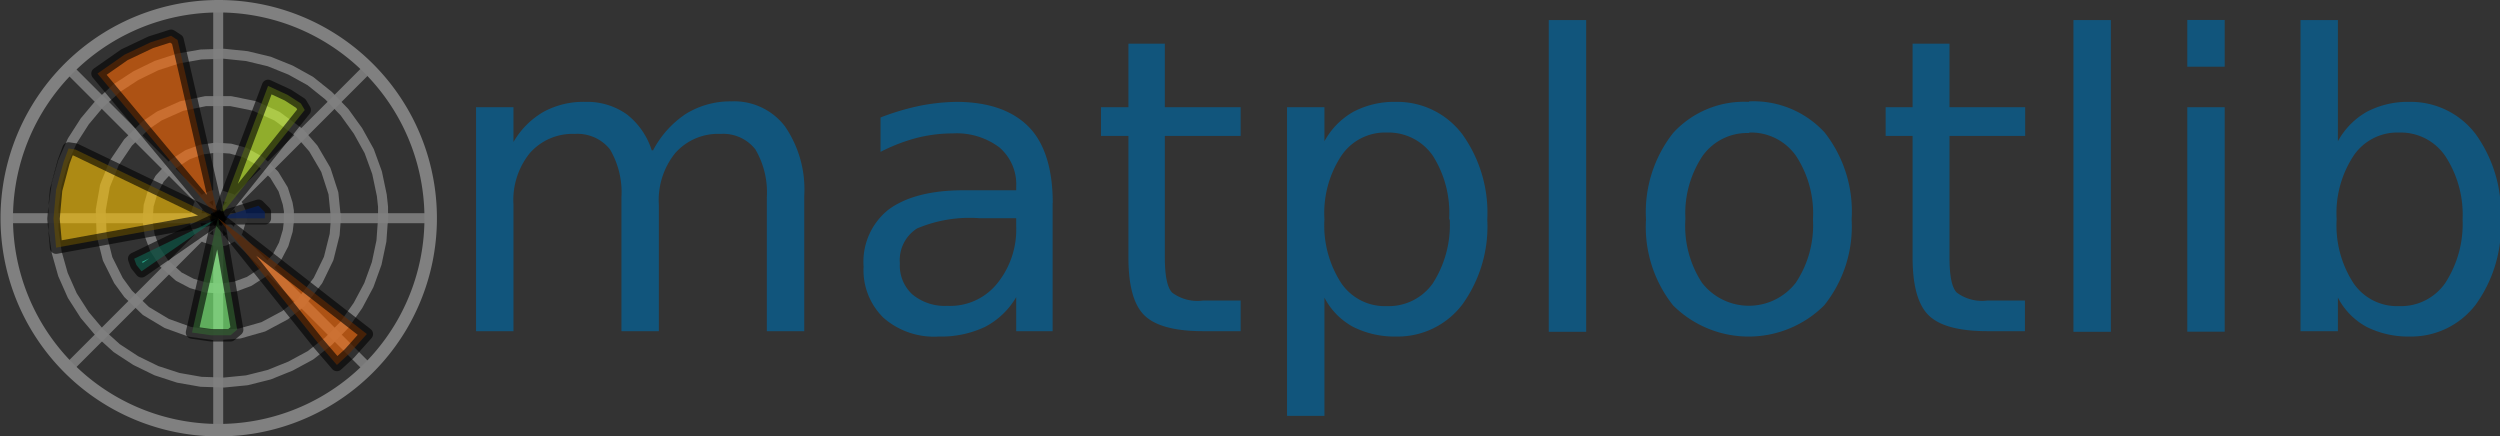 <svg id="Layer_1" data-name="Layer 1" xmlns="http://www.w3.org/2000/svg" viewBox="0 0 200.5 35"><rect x="0" y="0" width="200.5" height="35" fill="#333333" stroke="none"/><defs><style>.cls-1,.cls-8{fill:none;stroke:gray;}.cls-1,.cls-2,.cls-3,.cls-4,.cls-5,.cls-6,.cls-7,.cls-8{stroke-linecap:square;stroke-linejoin:round;}.cls-1{stroke-opacity:0.9;stroke-width:0.8px;}.cls-2{fill:#004cff;}.cls-2,.cls-3,.cls-4,.cls-5,.cls-6,.cls-7{fill-opacity:0.6;stroke:#000;stroke-opacity:0.6;}.cls-3{fill:#ceff29;}.cls-4{fill:#ff6800;}.cls-5{fill:#ffc400;}.cls-6{fill:#29ffce;}.cls-7{fill:#7dff7a;}.cls-9{fill:#11557c;}</style></defs><path class="cls-1" d="M17,17H34" transform="translate(0.5 0.5)"/><path class="cls-1" d="M17,17,29,5" transform="translate(0.5 0.5)"/><path class="cls-1" d="M17,17V0" transform="translate(0.5 0.5)"/><path class="cls-1" d="M17,17,5,5" transform="translate(0.5 0.5)"/><path class="cls-1" d="M17,17H0" transform="translate(0.5 0.5)"/><path class="cls-1" d="M17,17,5,29" transform="translate(0.5 0.5)"/><path class="cls-1" d="M17,17V34" transform="translate(0.5 0.5)"/><path class="cls-1" d="M17,17,29,29" transform="translate(0.5 0.5)"/><path class="cls-1" d="M18.89,17l-.08-.52-.24-.54-.52-.51L17,15.11l-.52.07-.54.25-.51.51L15.11,17l.07.52.25.54.51.5,1.06.33.52-.08.53-.25.52-.5L18.89,17h0" transform="translate(0.5 0.5)"/><path class="cls-1" d="M22.67,17l0-.59-.1-.59-.36-1.13-.72-1.18-1.13-1.09-1.21-.68L18,11.42l-1.18-.08-1.17.16-1.11.41-1.16.75L12.3,13.83l-.55,1.05L11.42,16l-.08,1.18.16,1.17.41,1.11.75,1.16,1.17,1.06,1.05.55,1.13.33,1.19.08,1.17-.16,1.11-.41,1.16-.75,1.06-1.17.55-1.05L22.58,18l.07-.59h0" transform="translate(0.5 0.5)"/><path class="cls-1" d="M26.44,17l-.2-2-.61-1.88-1-1.71-1.08-1.24L21.72,8.82,19.92,8,18,7.61H16L14.08,8l-1.8.8-1.09.74L9.77,10.93,8.66,12.57,7.92,14.4l-.34,1.94.07,2,.48,1.92L9,22l.78,1.07,1.42,1.37,1.67,1,1.85.67,2,.28,2-.14,1.9-.54,1.74-.93,1.28-1L25,22l.86-1.77.48-1.92L26.44,17h0" transform="translate(0.5 0.5)"/><path class="cls-1" d="M30.22,17l0-.92-.1-.92-.38-1.81-.63-1.73L28.21,10,27.13,8.5,25.85,7.17,24.39,6,22.8,5.12l-1.71-.69L19.3,4l-1.84-.19-1.84.06-1.82.32-1.75.57-1.66.81-1.53,1L7.49,7.81,6.3,9.23l-1,1.56-.75,1.69-.5,1.77-.26,1.83v1.84l.26,1.83.5,1.77.75,1.69,1,1.56,1.19,1.41,1.37,1.24,1.53,1,1.66.81,1.75.57,1.82.32,1.84.06L19.3,30l1.79-.45,1.71-.69L24.39,28l1.46-1.14,1.28-1.32L28.21,24l.87-1.63.63-1.74.38-1.8L30.22,17h0" transform="translate(0.5 0.5)"/><path class="cls-2" d="M17,17,20.23,16l.51.51,0,.5-2.65,0H17.07" transform="translate(0.5 0.5)"/><path class="cls-3" d="M17,17,21,6.39l1.58.73,1.05.68.31.52-6.78,8.5h0" transform="translate(0.5 0.5)"/><path class="cls-4" d="M17,17,7.32,5.4,9.48,3.89l2.11-1,1.63-.52.52.34L17,16.85h0" transform="translate(0.5 0.5)"/><path class="cls-5" d="M17,17,4,19.36l-.21-2.31L4,14.73l.6-2.24L5,11.41l.54.08,11.32,5.45h0" transform="translate(0.5 0.5)"/><path class="cls-6" d="M17,17l-6.15,4.26-.41-.51-.18-.5,6.53-3.15h0" transform="translate(0.5 0.5)"/><path class="cls-7" d="M17,17l1.52,8.94-.53.45-1.55,0-1.54-.22,2-8.84h0" transform="translate(0.5 0.5)"/><path class="cls-4" d="M17,17l11.92,9.29-1.4,1.56-1,.92L25,27,17,17h0" transform="translate(0.5 0.5)"/><path class="cls-8" d="M17,34A17,17,0,1,0,5,29,17,17,0,0,0,17,34Z" transform="translate(0.5 0.5)"/><path class="cls-9" d="M51.88,11.55a7.93,7.93,0,0,1,2.63-2.92,6.79,6.79,0,0,1,3.64-1,5.12,5.12,0,0,1,4.3,2A8.91,8.91,0,0,1,64,15.22V26.06H61V15.32a6.79,6.79,0,0,0-.92-3.84,3.27,3.27,0,0,0-2.79-1.24,4.58,4.58,0,0,0-3.64,1.54,6,6,0,0,0-1.31,4.13V26.06h-3V15.32a6.79,6.79,0,0,0-.92-3.84,3.33,3.33,0,0,0-2.82-1.24,4.56,4.56,0,0,0-3.61,1.54,6,6,0,0,0-1.31,4.13V26.06h-3V8.1h3v2.79a6.58,6.58,0,0,1,2.43-2.43,6.68,6.68,0,0,1,3.34-.79,5.49,5.49,0,0,1,3.32,1,5.93,5.93,0,0,1,2,2.89" transform="translate(0.5 0.5)"/><path class="cls-9" d="M78.05,17a10.85,10.85,0,0,0-5,.82,3,3,0,0,0-1.38,2.79,3.14,3.14,0,0,0,1,2.5,4.08,4.08,0,0,0,2.82.92,4.84,4.84,0,0,0,3.94-1.74A6.86,6.86,0,0,0,81,17.69V17H78.05m5.87-1.21V26.06H81V23.33a6.22,6.22,0,0,1-2.53,2.4,8.25,8.25,0,0,1-3.68.76A6.16,6.16,0,0,1,70.37,25a5.34,5.34,0,0,1-1.61-4.13,5.34,5.34,0,0,1,2-4.56c1.35-1,3.35-1.55,6-1.55H81v-.29a3.9,3.9,0,0,0-1.35-3.15,5.71,5.71,0,0,0-3.74-1.12,11.63,11.63,0,0,0-3,.39,14.3,14.3,0,0,0-2.79,1.09V8.92A20.32,20.32,0,0,1,73.19,8a16.29,16.29,0,0,1,3-.33c2.59,0,4.53.7,5.81,2s1.93,3.38,1.93,6.11" transform="translate(0.5 0.5)"/><path class="cls-9" d="M92.92,3V8.1H99v2.3H92.92v9.75c0,1.48.2,2.43.59,2.82A3.38,3.38,0,0,0,96,23.6h3v2.46H96c-2.3,0-3.87-.43-4.73-1.28S90,22.38,90,20.15V10.4H87.8V8.1H90V3h3" transform="translate(0.5 0.5)"/><path class="cls-9" d="M105.72,23.37v9.48h-3V8.1h3v2.73a6,6,0,0,1,2.33-2.37,7.05,7.05,0,0,1,3.42-.79,6.54,6.54,0,0,1,5.31,2.6,10.8,10.8,0,0,1,2,6.83,10.71,10.71,0,0,1-2,6.82,6.51,6.51,0,0,1-5.31,2.57,7.41,7.41,0,0,1-3.42-.76,5.58,5.58,0,0,1-2.33-2.36m10-6.27A8.57,8.57,0,0,0,114.42,12a4.32,4.32,0,0,0-3.68-1.87A4.23,4.23,0,0,0,107.07,12a8.36,8.36,0,0,0-1.35,5.09,8.48,8.48,0,0,0,1.35,5.12,4.23,4.23,0,0,0,3.67,1.84,4.32,4.32,0,0,0,3.68-1.84,8.69,8.69,0,0,0,1.35-5.12" transform="translate(0.5 0.5)"/><path class="cls-9" d="M123.71,1.11h3v25h-3V1.11" transform="translate(0.5 0.5)"/><path class="cls-9" d="M139.79,10.17A4.4,4.4,0,0,0,136.05,12a8.32,8.32,0,0,0-1.38,5.06A8.33,8.33,0,0,0,136,22.18a4.76,4.76,0,0,0,7.52,0,8.33,8.33,0,0,0,1.38-5.08A8.41,8.41,0,0,0,143.54,12a4.41,4.41,0,0,0-3.75-1.87m0-2.5a7.74,7.74,0,0,1,6.05,2.5A10.26,10.26,0,0,1,148,17.1a10.12,10.12,0,0,1-2.2,6.89,8.59,8.59,0,0,1-12.12,0,10.11,10.11,0,0,1-2.17-6.89,10.26,10.26,0,0,1,2.17-6.93,7.71,7.71,0,0,1,6.07-2.5" transform="translate(0.5 0.5)"/><path class="cls-9" d="M155.85,3V8.1h6.07v2.3h-6.07v9.75c0,1.48.19,2.43.59,2.82a3.38,3.38,0,0,0,2.46.63h3v2.46h-3c-2.3,0-3.87-.43-4.73-1.28s-1.28-2.4-1.28-4.63V10.4h-2.16V8.1h2.16V3h3" transform="translate(0.5 0.5)"/><path class="cls-9" d="M165.79,1.11h3v25h-3V1.11" transform="translate(0.5 0.5)"/><path class="cls-9" d="M174.92,8.1h3v18h-3V8.1m0-7h3V4.85h-3V1.11" transform="translate(0.5 0.5)"/><path class="cls-9" d="M197,17.1A8.57,8.57,0,0,0,195.6,12a4.32,4.32,0,0,0-3.68-1.87A4.23,4.23,0,0,0,188.25,12a8.36,8.36,0,0,0-1.35,5.09,8.48,8.48,0,0,0,1.35,5.12,4.23,4.23,0,0,0,3.67,1.84,4.32,4.32,0,0,0,3.68-1.84A8.69,8.69,0,0,0,197,17.1m-10-6.27a6,6,0,0,1,2.33-2.37,7.08,7.08,0,0,1,3.42-.79,6.54,6.54,0,0,1,5.31,2.6,10.8,10.8,0,0,1,2,6.83,10.71,10.71,0,0,1-2,6.82,6.51,6.51,0,0,1-5.31,2.57,7.44,7.44,0,0,1-3.42-.76,5.58,5.58,0,0,1-2.33-2.36v2.69h-3V1.11h3v9.72" transform="translate(0.5 0.5)"/></svg>